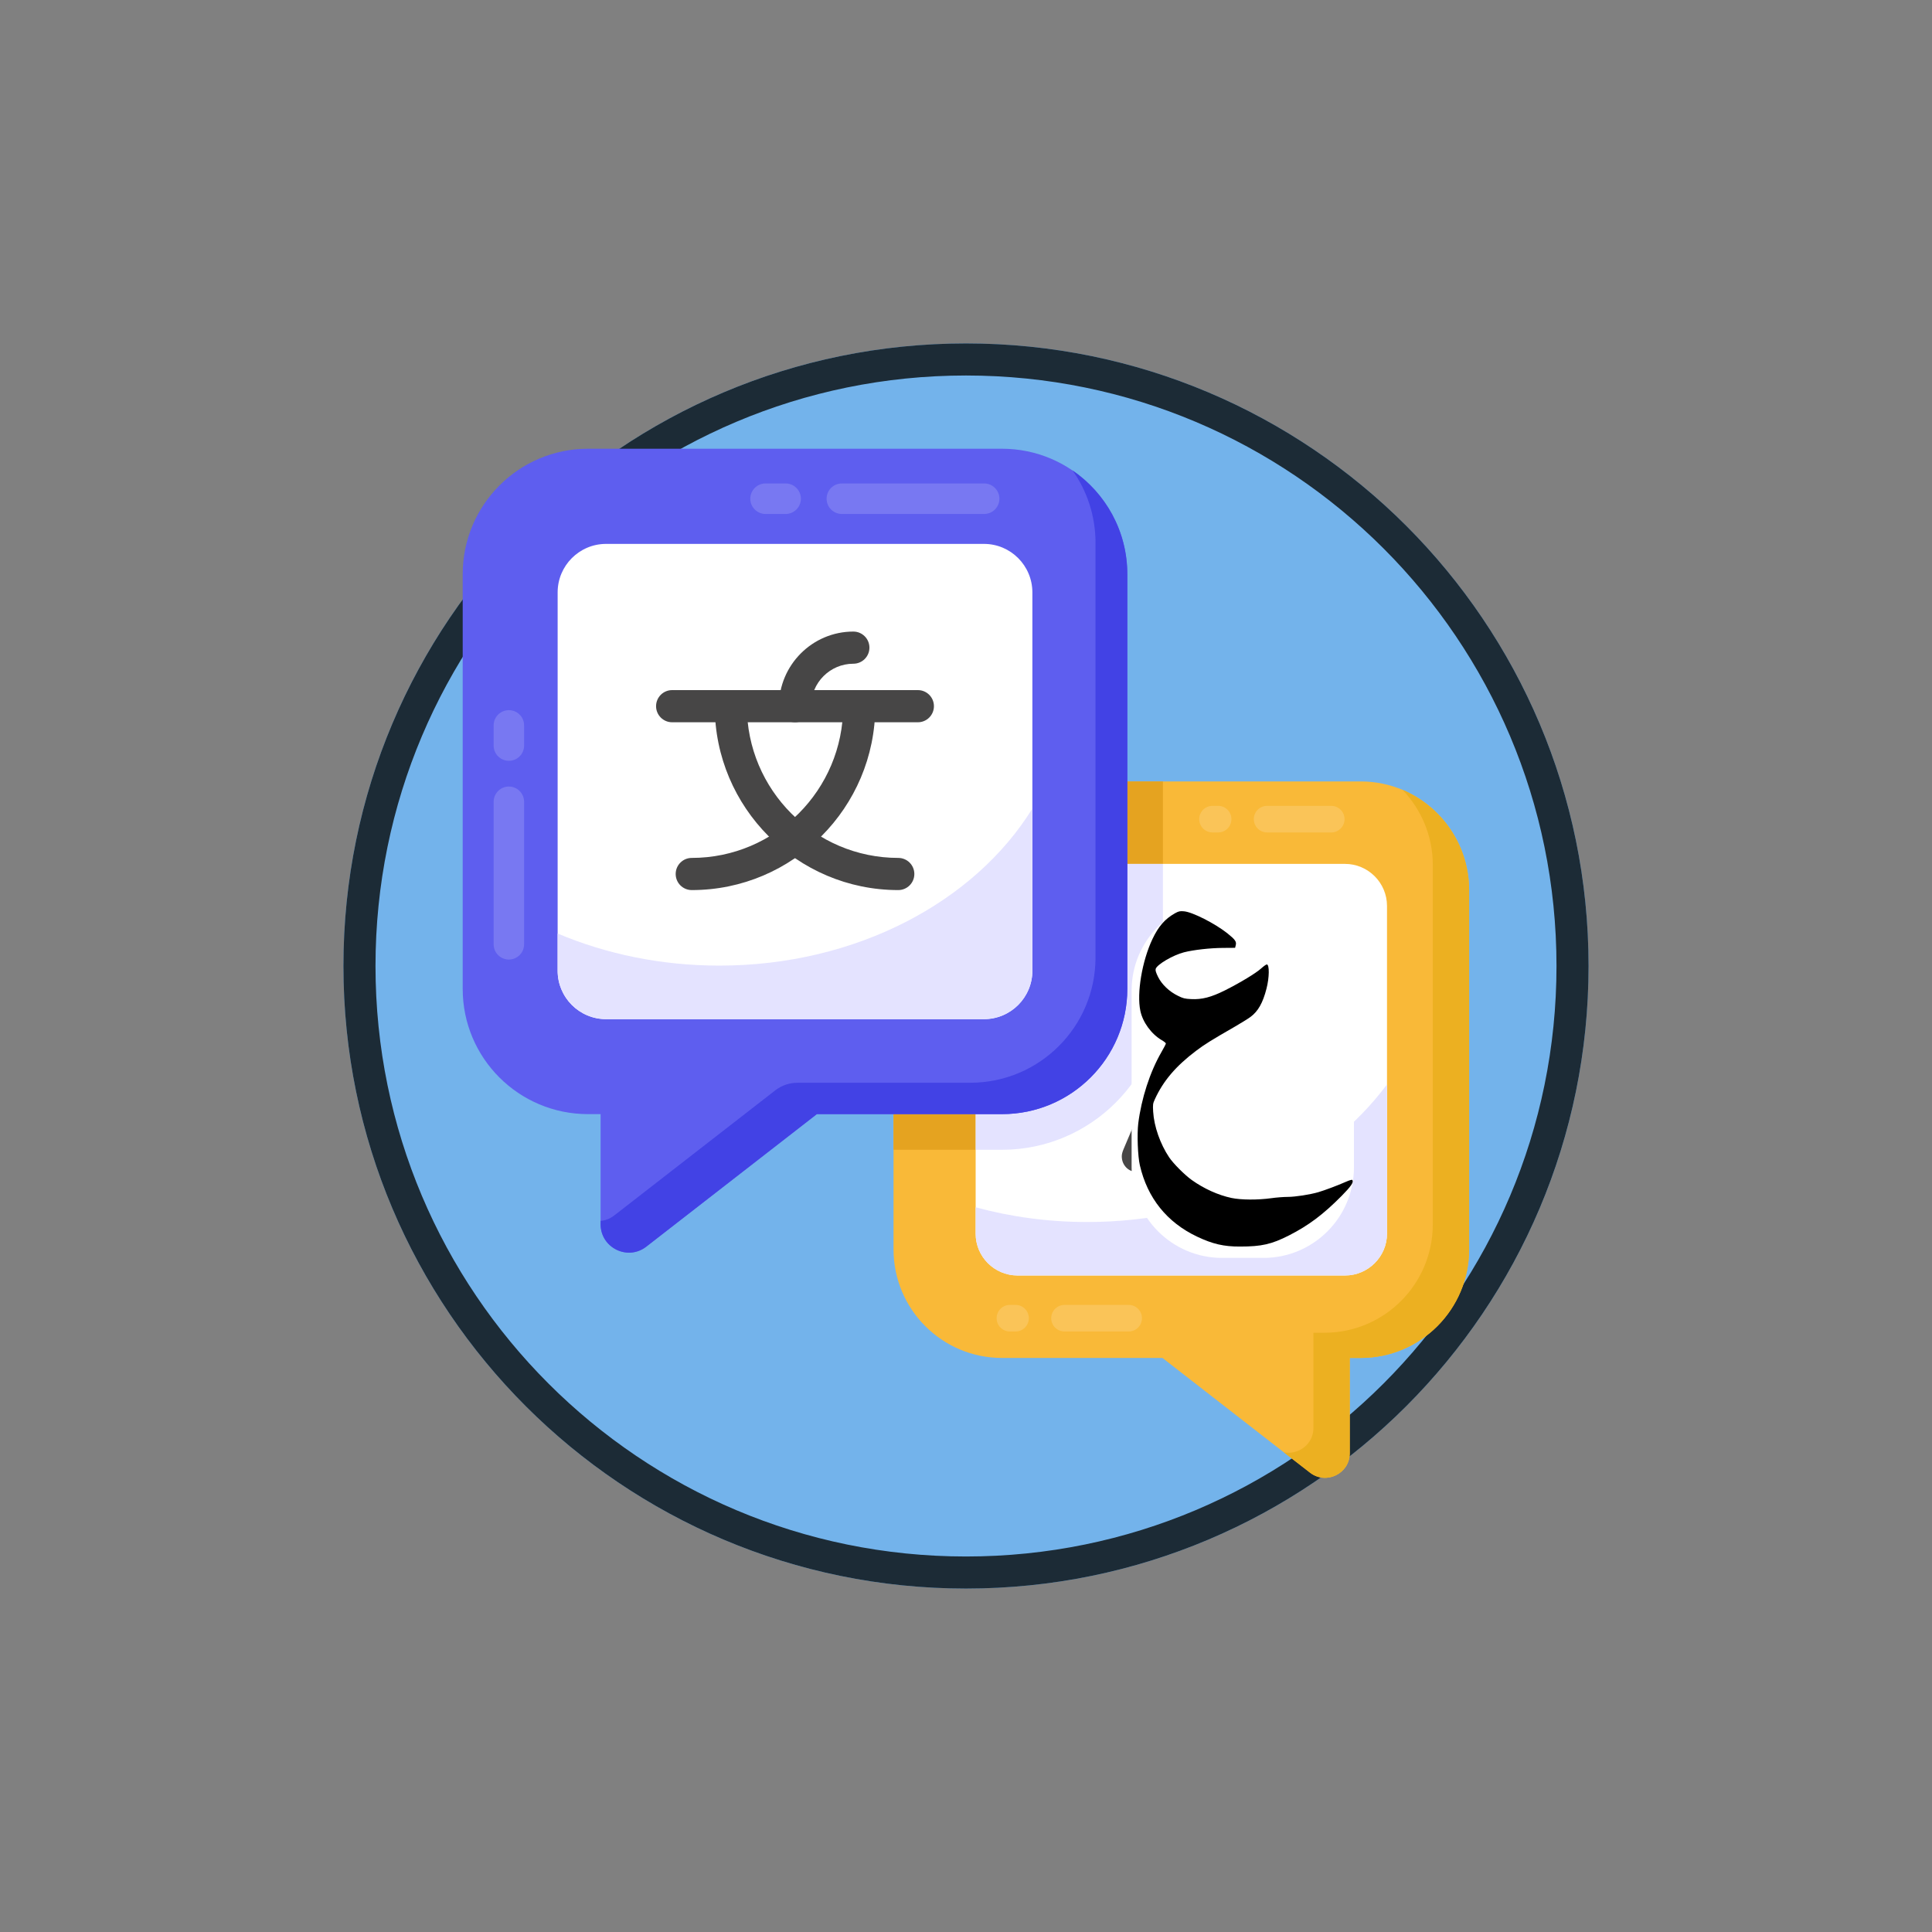 <?xml version="1.0" encoding="UTF-8"?>
<svg xmlns="http://www.w3.org/2000/svg" xmlns:xlink="http://www.w3.org/1999/xlink" width="1024" zoomAndPan="magnify" viewBox="0 0 768 768" height="1024" preserveAspectRatio="xMidYMid meet" version="1.0">
  <rect x="0" y="0" width="768" height="768" fill="#808080" stroke="none"/>
  <defs>
    <filter x="0%" y="0%" width="100%" height="100%" id="219efae0a4">
      <feColorMatrix values="0 0 0 0 1 0 0 0 0 1 0 0 0 0 1 0 0 0 1 0" color-interpolation-filters="sRGB"></feColorMatrix>
    </filter>
    <clipPath id="872ffe53a7">
      <path d="M 136.516 136.516 L 631.484 136.516 L 631.484 631.484 L 136.516 631.484 Z M 136.516 136.516 " clip-rule="nonzero"></path>
    </clipPath>
    <clipPath id="485948684f">
      <path d="M 384 136.516 C 247.316 136.516 136.516 247.316 136.516 384 C 136.516 520.684 247.316 631.484 384 631.484 C 520.684 631.484 631.484 520.684 631.484 384 C 631.484 247.316 520.684 136.516 384 136.516 Z M 384 136.516 " clip-rule="nonzero"></path>
    </clipPath>
    <clipPath id="88a0fee702">
      <path d="M 136.516 136.516 L 631.48 136.516 L 631.48 631.48 L 136.516 631.48 Z M 136.516 136.516 " clip-rule="nonzero"></path>
    </clipPath>
    <clipPath id="1a720d94d9">
      <path d="M 383.996 136.516 C 247.316 136.516 136.516 247.316 136.516 383.996 C 136.516 520.676 247.316 631.48 383.996 631.48 C 520.676 631.48 631.48 520.676 631.48 383.996 C 631.48 247.316 520.676 136.516 383.996 136.516 Z M 383.996 136.516 " clip-rule="nonzero"></path>
    </clipPath>
    <clipPath id="f810037fd2">
      <path d="M 183 178.379 L 449 178.379 L 449 498 L 183 498 Z M 183 178.379 " clip-rule="nonzero"></path>
    </clipPath>
    <mask id="15bf18566d">
      <g filter="url(#219efae0a4)">
        <rect x="-76.8" width="921.6" fill="#000000" y="-76.8" height="921.6" fill-opacity="0.4"></rect>
      </g>
    </mask>
    <clipPath id="c0d64187db">
      <rect x="0" width="18" y="0" height="112"></rect>
    </clipPath>
    <mask id="493f2e7567">
      <g filter="url(#219efae0a4)">
        <rect x="-76.8" width="921.6" fill="#000000" y="-76.8" height="921.6" fill-opacity="0.4"></rect>
      </g>
    </mask>
    <clipPath id="1d006f93cd">
      <rect x="0" width="112" y="0" height="18"></rect>
    </clipPath>
    <mask id="874d18c876">
      <g filter="url(#219efae0a4)">
        <rect x="-76.8" width="921.6" fill="#000000" y="-76.8" height="921.6" fill-opacity="0.4"></rect>
      </g>
    </mask>
    <clipPath id="3a6b031d30">
      <rect x="0" width="69" y="0" height="19"></rect>
    </clipPath>
    <mask id="834f6b2b5b">
      <g filter="url(#219efae0a4)">
        <rect x="-76.8" width="921.6" fill="#000000" y="-76.8" height="921.6" fill-opacity="0.4"></rect>
      </g>
    </mask>
    <clipPath id="1fb0d24410">
      <rect x="0" width="69" y="0" height="19"></rect>
    </clipPath>
    <clipPath id="66413780a3">
      <path d="M 449.832 357.77 L 538.215 357.77 L 538.215 500.359 L 449.832 500.359 Z M 449.832 357.77 " clip-rule="nonzero"></path>
    </clipPath>
    <clipPath id="693b5cd38e">
      <path d="M 485.832 357.77 L 502.215 357.77 C 522.098 357.77 538.215 373.891 538.215 393.77 L 538.215 464.043 C 538.215 483.926 522.098 500.043 502.215 500.043 L 485.832 500.043 C 465.949 500.043 449.832 483.926 449.832 464.043 L 449.832 393.77 C 449.832 373.891 465.949 357.77 485.832 357.77 Z M 485.832 357.77 " clip-rule="nonzero"></path>
    </clipPath>
    <clipPath id="e10f563e92">
      <path d="M 452 362.055 L 538 362.055 L 538 495.586 L 452 495.586 Z M 452 362.055 " clip-rule="nonzero"></path>
    </clipPath>
  </defs>
  <g clip-path="url(#872ffe53a7)">
    <g clip-path="url(#485948684f)">
      <path fill="#73b3eb" d="M 136.516 136.516 L 631.484 136.516 L 631.484 631.484 L 136.516 631.484 Z M 136.516 136.516 " fill-opacity="1" fill-rule="nonzero"></path>
    </g>
  </g>
  <g clip-path="url(#88a0fee702)">
    <g clip-path="url(#1a720d94d9)">
      <path stroke-linecap="butt" transform="matrix(0.75, 0, 0, 0.75, 136.514, 136.514)" fill="none" stroke-linejoin="miter" d="M 329.976 0.002 C 147.737 0.002 0.002 147.737 0.002 329.976 C 0.002 512.216 147.737 659.955 329.976 659.955 C 512.216 659.955 659.955 512.216 659.955 329.976 C 659.955 147.737 512.216 0.002 329.976 0.002 Z M 329.976 0.002 " stroke="#1c2b36" stroke-width="34" stroke-opacity="1" stroke-miterlimit="4"></path>
    </g>
  </g>
  <path fill="#f9b938" d="M 584.004 353.895 L 584.004 496.633 C 584.004 520.438 564.754 539.805 540.883 539.805 L 536.543 539.805 L 536.543 577.688 C 536.543 585.809 527.199 590.344 520.785 585.43 L 462.094 539.805 L 398.309 539.805 C 374.438 539.805 355.188 520.438 355.188 496.633 L 355.188 353.895 C 355.188 330.09 374.438 310.633 398.309 310.633 L 540.883 310.633 C 564.754 310.633 584.004 330.09 584.004 353.895 Z M 584.004 353.895 " fill-opacity="1" fill-rule="nonzero"></path>
  <path fill="#ecb021" d="M 584.004 353.895 L 584.004 496.633 C 584.004 520.438 564.754 539.805 540.883 539.805 L 536.543 539.805 L 536.543 577.688 C 536.543 585.809 527.199 590.344 520.785 585.43 L 510.312 577.309 C 516.066 578.441 522.105 574.191 522.105 567.672 L 522.105 529.793 L 526.445 529.793 C 550.316 529.793 569.566 510.426 569.566 486.621 L 569.566 343.883 C 569.566 332.266 564.941 321.684 557.488 313.938 C 573.059 320.551 584.004 335.949 584.004 353.895 Z M 584.004 353.895 " fill-opacity="1" fill-rule="nonzero"></path>
  <path fill="#ffffff" d="M 551.355 360.129 L 551.355 490.398 C 551.355 499.562 543.809 507.027 534.656 507.027 L 404.535 507.027 C 395.289 507.027 387.836 499.562 387.836 490.398 L 387.836 360.129 C 387.836 350.871 395.383 343.41 404.535 343.41 L 534.656 343.41 C 543.809 343.41 551.355 350.871 551.355 360.129 Z M 551.355 360.129 " fill-opacity="1" fill-rule="nonzero"></path>
  <path fill="#e5a320" d="M 462.281 310.633 L 462.281 343.41 L 404.535 343.41 C 395.383 343.41 387.836 350.871 387.836 360.129 L 387.836 457.055 L 355.188 457.055 L 355.188 353.895 C 355.188 330.09 374.438 310.633 398.309 310.633 Z M 462.281 310.633 " fill-opacity="1" fill-rule="nonzero"></path>
  <path fill="#e4e3ff" d="M 462.281 343.41 L 462.281 393.102 C 462.281 428.336 433.598 457.055 398.309 457.055 L 387.836 457.055 L 387.836 360.129 C 387.836 350.871 395.383 343.41 404.535 343.41 Z M 462.281 343.41 " fill-opacity="1" fill-rule="nonzero"></path>
  <g clip-path="url(#f810037fd2)">
    <path fill="#5e5eef" d="M 448.129 228.258 L 448.129 393.102 C 448.129 420.59 425.859 442.883 398.309 442.883 L 324.711 442.883 L 256.906 495.562 C 249.512 501.309 238.75 496.031 238.75 486.66 L 238.75 442.883 L 233.75 442.883 C 206.199 442.883 183.93 420.59 183.93 393.102 L 183.93 228.258 C 183.93 200.77 206.199 178.379 233.75 178.379 L 398.309 178.379 C 425.859 178.379 448.129 200.77 448.129 228.258 Z M 448.129 228.258 " fill-opacity="1" fill-rule="nonzero"></path>
  </g>
  <path fill="#4242e5" d="M 448.129 228.258 L 448.129 393.102 C 448.129 420.59 425.859 442.883 398.309 442.883 L 324.711 442.883 L 256.867 495.594 C 249.508 501.262 238.75 496.066 238.75 486.621 L 238.75 485.297 C 240.637 485.203 242.527 484.449 244.223 483.125 L 308.191 433.426 C 310.703 431.473 313.793 430.414 316.973 430.414 L 385.664 430.414 C 413.219 430.414 435.484 408.117 435.484 380.629 L 435.484 215.789 C 435.484 205.02 432.09 195.102 426.332 186.977 C 439.543 196.043 448.129 211.16 448.129 228.258 Z M 448.129 228.258 " fill-opacity="1" fill-rule="nonzero"></path>
  <path fill="#ffffff" d="M 240.938 405.141 C 230.297 405.141 221.672 396.504 221.672 385.855 L 221.672 235.492 C 221.672 224.844 230.297 216.207 240.938 216.207 L 391.121 216.207 C 401.762 216.207 410.387 224.844 410.387 235.5 L 410.387 385.855 C 410.387 396.504 401.762 405.141 391.125 405.141 Z M 240.938 405.141 " fill-opacity="1" fill-rule="nonzero"></path>
  <path fill="#e4e3ff" d="M 410.387 321.398 L 410.387 385.828 C 410.387 396.5 401.801 405.098 391.137 405.098 L 240.922 405.098 C 230.258 405.098 221.672 396.5 221.672 385.828 L 221.672 371.09 C 240.922 379.211 262.719 383.844 285.93 383.844 C 340.375 383.844 387.551 358.43 410.387 321.398 Z M 410.387 321.398 " fill-opacity="1" fill-rule="nonzero"></path>
  <path fill="#e4e3ff" d="M 551.355 431.074 L 551.355 490.398 C 551.355 499.562 543.809 507.027 534.656 507.027 L 404.535 507.027 C 395.289 507.027 387.836 499.562 387.836 490.398 L 387.836 479.914 C 401.707 483.691 416.613 485.77 432.184 485.77 C 482.758 485.77 527.012 463.855 551.355 431.074 Z M 551.355 431.074 " fill-opacity="1" fill-rule="nonzero"></path>
  <g mask="url(#15bf18566d)">
    <g transform="matrix(1, 0, 0, 1, 192, 276)">
      <g clip-path="url(#c0d64187db)">
        <path fill="#ffffff" d="M 10.285 105.438 C 6.941 105.438 4.227 102.723 4.227 99.375 L 4.227 42.723 C 4.227 39.379 6.941 36.66 10.285 36.66 C 13.629 36.66 16.34 39.379 16.34 42.723 L 16.34 99.375 C 16.34 102.723 13.629 105.438 10.285 105.438 Z M 10.285 105.438 " fill-opacity="0.4" fill-rule="nonzero"></path>
        <path fill="#ffffff" d="M 10.285 26.438 C 6.941 26.438 4.227 23.723 4.227 20.375 L 4.227 12.359 C 4.227 9.012 6.941 6.297 10.285 6.297 C 13.629 6.297 16.34 9.012 16.34 12.359 L 16.34 20.375 C 16.34 23.723 13.629 26.438 10.285 26.438 Z M 10.285 26.438 " fill-opacity="0.4" fill-rule="nonzero"></path>
      </g>
    </g>
  </g>
  <g mask="url(#493f2e7567)">
    <g transform="matrix(1, 0, 0, 1, 294, 191)">
      <g clip-path="url(#1d006f93cd)">
        <path fill="#ffffff" d="M 103.281 7.246 C 103.281 10.594 100.566 13.309 97.223 13.309 L 40.637 13.309 C 37.293 13.309 34.582 10.594 34.582 7.246 C 34.582 3.898 37.293 1.184 40.637 1.184 L 97.223 1.184 C 100.566 1.184 103.281 3.898 103.281 7.246 Z M 103.281 7.246 " fill-opacity="0.4" fill-rule="nonzero"></path>
        <path fill="#ffffff" d="M 24.367 7.246 C 24.367 10.594 21.656 13.309 18.312 13.309 L 10.309 13.309 C 6.965 13.309 4.25 10.594 4.25 7.246 C 4.25 3.898 6.965 1.184 10.309 1.184 L 18.312 1.184 C 21.656 1.184 24.367 3.898 24.367 7.246 Z M 24.367 7.246 " fill-opacity="0.4" fill-rule="nonzero"></path>
      </g>
    </g>
  </g>
  <g mask="url(#874d18c876)">
    <g transform="matrix(1, 0, 0, 1, 388, 514)">
      <g clip-path="url(#3a6b031d30)">
        <path fill="#ffffff" d="M 65.945 10.004 C 65.945 12.922 63.582 15.285 60.668 15.285 L 35.152 15.285 C 32.238 15.285 29.875 12.922 29.875 10.004 C 29.875 7.086 32.238 4.723 35.152 4.723 L 60.668 4.723 C 63.582 4.723 65.945 7.086 65.945 10.004 Z M 65.945 10.004 " fill-opacity="0.4" fill-rule="nonzero"></path>
        <path fill="#ffffff" d="M 20.977 10.004 C 20.977 12.922 18.613 15.285 15.699 15.285 L 13.449 15.285 C 10.535 15.285 8.172 12.922 8.172 10.004 C 8.172 7.086 10.535 4.723 13.449 4.723 L 15.699 4.723 C 18.613 4.723 20.977 7.086 20.977 10.004 Z M 20.977 10.004 " fill-opacity="0.4" fill-rule="nonzero"></path>
      </g>
    </g>
  </g>
  <g mask="url(#834f6b2b5b)">
    <g transform="matrix(1, 0, 0, 1, 473, 318)">
      <g clip-path="url(#1fb0d24410)">
        <path fill="#ffffff" d="M 61.48 7.625 C 61.48 10.543 59.113 12.91 56.203 12.91 L 30.684 12.91 C 27.773 12.91 25.41 10.543 25.41 7.625 C 25.41 4.711 27.773 2.344 30.684 2.344 L 56.203 2.344 C 59.113 2.344 61.48 4.711 61.48 7.625 Z M 61.48 7.625 " fill-opacity="0.4" fill-rule="nonzero"></path>
        <path fill="#ffffff" d="M 16.512 7.625 C 16.512 10.543 14.148 12.91 11.234 12.91 L 8.984 12.91 C 6.07 12.91 3.707 10.543 3.707 7.625 C 3.707 4.711 6.07 2.344 8.984 2.344 L 11.234 2.344 C 14.148 2.344 16.512 4.711 16.512 7.625 Z M 16.512 7.625 " fill-opacity="0.4" fill-rule="nonzero"></path>
      </g>
    </g>
  </g>
  <path fill="#474646" d="M 364.871 287.113 L 267.18 287.113 C 263.656 287.113 260.797 284.25 260.797 280.719 C 260.797 277.191 263.656 274.328 267.18 274.328 L 364.871 274.328 C 368.395 274.328 371.254 277.191 371.254 280.719 C 371.254 284.25 368.395 287.113 364.871 287.113 Z M 364.871 287.113 " fill-opacity="1" fill-rule="nonzero"></path>
  <path fill="#474646" d="M 357.082 353.82 C 316.852 353.82 284.125 321.027 284.125 280.719 C 284.125 277.191 286.984 274.328 290.508 274.328 C 294.035 274.328 296.895 277.191 296.895 280.719 C 296.895 313.977 323.895 341.035 357.082 341.035 C 360.605 341.035 363.465 343.898 363.465 347.426 C 363.465 350.957 360.605 353.82 357.082 353.82 Z M 357.082 353.82 " fill-opacity="1" fill-rule="nonzero"></path>
  <path fill="#474646" d="M 274.98 353.82 C 271.453 353.82 268.594 350.957 268.594 347.426 C 268.594 343.898 271.453 341.035 274.98 341.035 C 308.168 341.035 335.168 313.977 335.168 280.719 C 335.168 277.191 338.027 274.328 341.551 274.328 C 345.078 274.328 347.938 277.191 347.938 280.719 C 347.938 321.027 315.207 353.82 274.98 353.82 Z M 274.98 353.82 " fill-opacity="1" fill-rule="nonzero"></path>
  <path fill="#474646" d="M 316.031 287.113 C 312.504 287.113 309.645 284.25 309.645 280.719 C 309.645 264.367 322.914 251.059 339.223 251.059 C 342.75 251.059 345.609 253.922 345.609 257.449 C 345.609 260.977 342.75 263.84 339.223 263.84 C 329.957 263.84 322.414 271.414 322.414 280.719 C 322.414 284.25 319.555 287.113 316.031 287.113 Z M 316.031 287.113 " fill-opacity="1" fill-rule="nonzero"></path>
  <path fill="#474646" d="M 519.078 459.633 C 519.078 461.043 518.609 462.234 517.688 463.195 C 516.758 464.156 515.551 464.641 514.07 464.641 C 513.031 464.641 512.086 464.363 511.234 463.809 C 510.383 463.25 509.73 462.492 509.285 461.527 L 502.055 444.152 L 464.234 444.152 L 457.004 461.527 C 456.559 462.492 455.906 463.25 455.055 463.809 C 454.199 464.363 453.254 464.641 452.219 464.641 C 450.734 464.641 449.527 464.156 448.602 463.195 C 447.676 462.234 447.211 461.043 447.211 459.633 C 447.211 459.039 447.395 458.297 447.77 457.402 L 476.133 390.359 C 476.727 389.02 477.562 387.926 478.637 387.074 C 479.715 386.219 481.027 385.797 482.586 385.797 L 483.699 385.797 C 485.258 385.797 486.574 386.219 487.648 387.074 C 488.727 387.926 489.555 389.02 490.152 390.359 L 518.52 457.402 C 518.887 458.297 519.078 459.039 519.078 459.633 Z M 483.145 398.711 L 468.129 434.906 L 498.16 434.906 Z M 483.145 398.711 " fill-opacity="1" fill-rule="nonzero"></path>
  <path fill="#474646" d="M 514.07 465.918 C 512.789 465.918 511.609 465.57 510.543 464.887 C 509.48 464.188 508.664 463.238 508.125 462.066 L 501.207 445.438 L 465.078 445.438 L 458.188 462.016 C 457.621 463.238 456.809 464.188 455.762 464.879 C 453.117 466.559 449.656 466.145 447.68 464.09 C 446.516 462.863 445.926 461.367 445.926 459.637 C 445.926 458.871 446.148 457.973 446.59 456.906 L 474.965 389.855 C 475.637 388.324 476.602 387.062 477.848 386.078 C 479.137 385.047 480.734 384.516 482.586 384.516 L 483.699 384.516 C 485.555 384.516 487.152 385.047 488.449 386.078 C 489.668 387.043 490.633 388.309 491.316 389.832 L 519.688 456.906 C 520.129 457.945 520.355 458.863 520.355 459.637 C 520.355 461.375 519.766 462.875 518.609 464.078 C 517.418 465.305 515.898 465.918 514.07 465.918 Z M 463.383 442.875 L 502.906 442.875 L 510.461 461.035 C 510.785 461.734 511.277 462.309 511.941 462.75 C 513.48 463.738 515.598 463.516 516.77 462.309 C 517.461 461.582 517.793 460.711 517.793 459.637 C 517.793 459.344 517.719 458.805 517.336 457.906 L 488.98 390.855 C 488.473 389.715 487.773 388.801 486.859 388.074 C 486.012 387.402 484.98 387.078 483.699 387.078 L 482.586 387.078 C 481.309 387.078 480.277 387.402 479.438 388.074 C 478.512 388.801 477.797 389.742 477.309 390.871 L 448.941 457.906 C 448.562 458.82 448.484 459.352 448.484 459.637 C 448.484 460.699 448.828 461.582 449.523 462.316 C 450.672 463.516 452.793 463.754 454.363 462.738 C 455.012 462.309 455.504 461.734 455.852 460.984 Z M 500.07 436.191 L 466.219 436.191 L 483.145 395.375 Z M 470.043 433.625 L 496.246 433.625 L 483.145 402.051 Z M 470.043 433.625 " fill-opacity="1" fill-rule="nonzero"></path>
  <g clip-path="url(#66413780a3)">
    <g clip-path="url(#693b5cd38e)">
      <path fill="#ffffff" d="M 449.832 357.77 L 538.215 357.77 L 538.215 500.012 L 449.832 500.012 Z M 449.832 357.77 " fill-opacity="1" fill-rule="nonzero"></path>
    </g>
  </g>
  <g clip-path="url(#e10f563e92)">
    <path fill="#000000" d="M 467.035 363.059 C 463.07 365.312 460.527 368.211 458.145 373.234 C 453.988 381.961 451.828 394.809 453.309 401.824 C 454.246 406.332 457.691 411.066 461.816 413.48 C 462.719 413.996 463.457 414.609 463.457 414.801 C 463.457 414.996 462.652 416.574 461.656 418.281 C 457.078 426.234 453.73 436.664 452.473 446.582 C 451.957 450.961 452.277 459.625 453.117 463.23 C 456.113 476.238 463.879 485.898 475.828 491.566 C 481.984 494.496 486.492 495.559 492.938 495.523 C 501.508 495.523 505.469 494.625 512.43 491.082 C 520.191 487.121 525.961 482.805 533.305 475.402 C 537.043 471.602 538.172 469.992 537.59 469.09 C 537.461 468.863 536.527 469.121 534.98 469.797 C 531.793 471.215 526.637 473.148 524.027 473.918 C 520.676 474.887 514.844 475.789 511.848 475.789 C 510.301 475.789 507.371 476.012 505.34 476.301 C 499.961 477.043 493.355 477.012 489.523 476.207 C 484.238 475.078 478.602 472.535 473.77 469.09 C 470.965 467.094 466.453 462.586 464.746 460.043 C 461.203 454.762 458.754 447.742 458.402 441.945 C 458.238 439.047 458.273 438.727 459.078 436.957 C 462.426 429.645 467.422 423.785 475.477 417.699 C 478.988 415.059 481.438 413.547 490.715 408.203 C 493.227 406.754 496.094 404.98 497.094 404.242 C 500.09 402.02 501.992 398.703 503.441 393.035 C 504.602 388.625 504.664 383.375 503.57 383.375 C 503.312 383.375 502.312 384.086 501.348 384.953 C 499.25 386.855 493.035 390.621 486.945 393.68 C 481.469 396.418 477.797 397.383 473.477 397.156 C 470.965 397.027 470.289 396.867 468.227 395.836 C 464.781 394.164 461.848 391.328 460.367 388.367 C 459.527 386.66 459.238 385.758 459.398 385.18 C 459.816 383.473 466.262 379.672 470.676 378.547 C 474.477 377.582 481.016 376.84 486.141 376.809 L 490.973 376.773 L 491.23 375.711 C 491.586 374.328 491.035 373.523 487.91 371.012 C 482.949 367.082 473.961 362.512 470.609 362.254 C 469 362.125 468.551 362.223 467.035 363.059 Z M 467.035 363.059 " fill-opacity="1" fill-rule="nonzero"></path>
  </g>
</svg>
